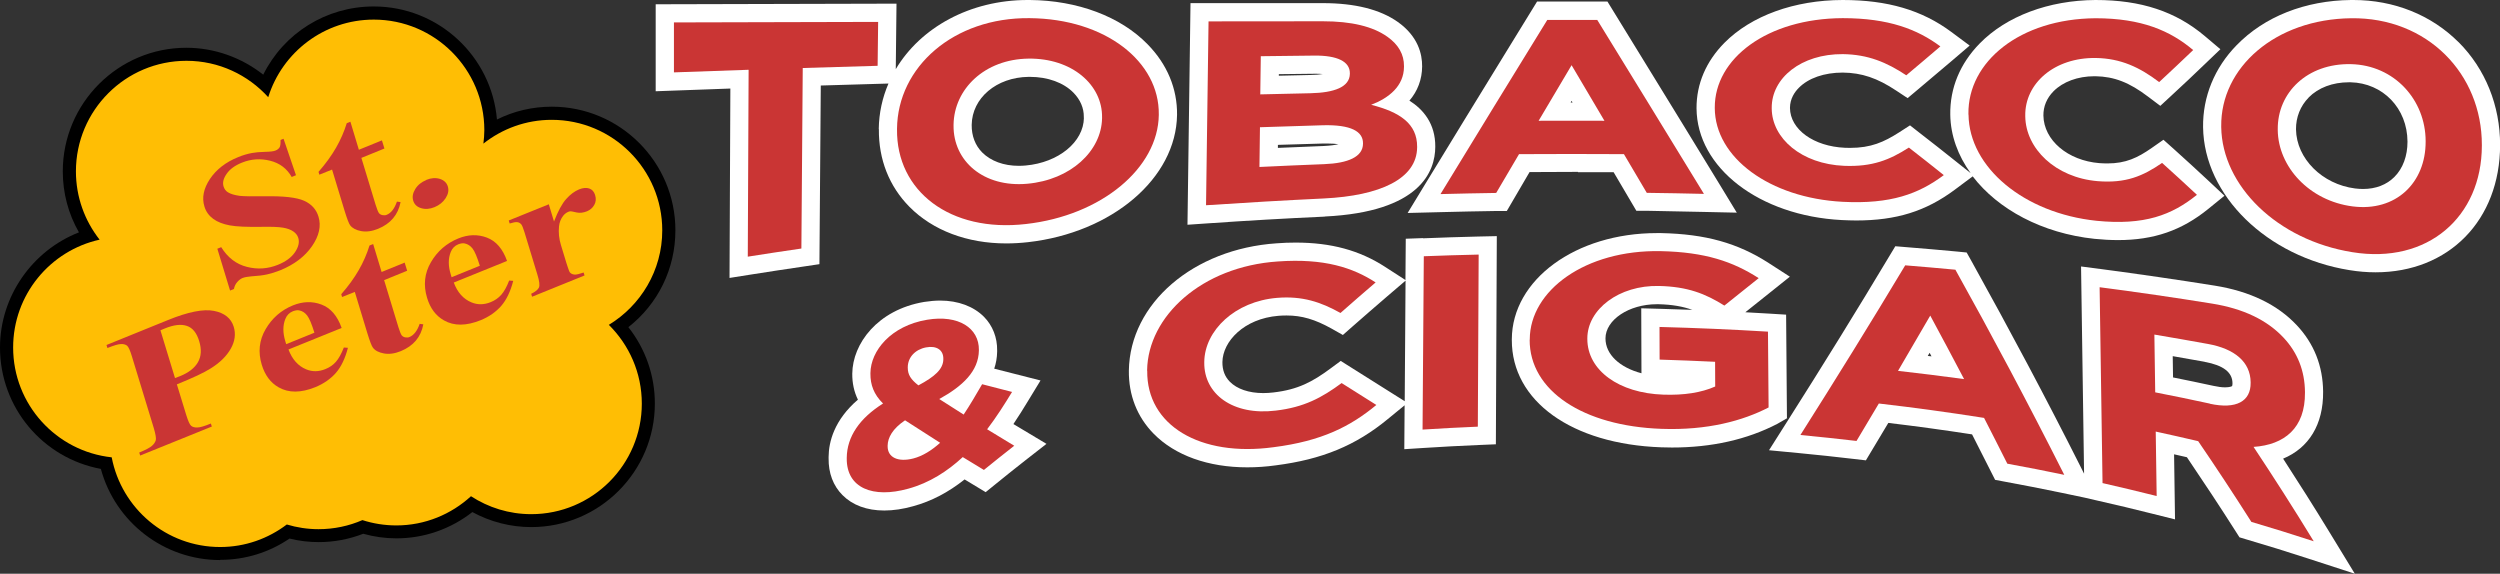 <?xml version="1.0" encoding="UTF-8"?>
<svg id="Layer_2" data-name="Layer 2" xmlns="http://www.w3.org/2000/svg" viewBox="0 0 239.71 55.01">
  <rect x="0" y="0" width="239.71" height="55.01" fill="#333333" stroke="none"/>
  <defs>
    <style>
      .cls-1 {
        fill: #ffbe04;
      }

      .cls-2 {
        fill: #fff;
      }

      .cls-3 {
        fill: #ca3534;
      }
    </style>
  </defs>
  <g id="Layer_1-2" data-name="Layer 1">
    <g>
      <g>
        <path d="M21.1,53.7c-5.37,0-10.04-3.62-11.43-8.74-5.57-1.03-9.67-5.89-9.67-11.64,0-4.9,3.09-9.29,7.57-11.04-1.02-1.78-1.55-3.77-1.55-5.85,0-6.53,5.31-11.85,11.85-11.85,2.68,0,5.28.93,7.37,2.58,1.98-3.98,6.03-6.54,10.6-6.54,6.2,0,11.3,4.78,11.81,10.84,1.62-.81,3.41-1.23,5.26-1.23,6.53,0,11.85,5.31,11.85,11.85,0,3.68-1.66,7.06-4.51,9.29,1.64,2.08,2.54,4.63,2.54,7.32,0,6.53-5.31,11.85-11.85,11.85-1.98,0-3.92-.5-5.65-1.44-2.08,1.63-4.63,2.52-7.28,2.52-1.08,0-2.14-.15-3.18-.44-1.37.53-2.8.8-4.27.8-.94,0-1.88-.11-2.8-.34-1.97,1.34-4.25,2.04-6.63,2.04Z"/>
        <path class="cls-1" d="M58.36,31.16c3.07-1.86,5.14-5.22,5.14-9.07,0-5.85-4.75-10.6-10.6-10.6-2.48,0-4.75.86-6.55,2.28.05-.42.09-.85.09-1.29,0-5.85-4.75-10.6-10.6-10.6-4.75,0-8.78,3.13-10.12,7.44-1.94-2.14-4.73-3.49-7.84-3.49-5.85,0-10.6,4.75-10.6,10.6,0,2.47.85,4.74,2.27,6.55-4.74,1.05-8.29,5.28-8.29,10.34,0,5.46,4.14,9.96,9.45,10.53.94,4.9,5.24,8.6,10.4,8.6,2.4,0,4.61-.81,6.39-2.16.96.29,1.99.45,3.04.45,1.49,0,2.92-.31,4.21-.87,1.02.33,2.12.51,3.25.51,2.76,0,5.27-1.07,7.16-2.8,1.66,1.08,3.64,1.72,5.78,1.72,5.85,0,10.6-4.75,10.6-10.6,0-2.95-1.21-5.62-3.16-7.55Z"/>
        <g>
          <path class="cls-3" d="M27.19,13.31l1.19,3.49-.41.17c-.46-.81-1.15-1.33-2.07-1.56-.92-.23-1.82-.17-2.69.18-.68.27-1.17.63-1.48,1.08-.31.44-.41.85-.29,1.22.07.23.21.42.4.54.27.17.65.28,1.15.35.36.04,1.18.06,2.44.04,1.77-.03,3.01.11,3.73.43.71.32,1.17.83,1.38,1.53.27.89.06,1.83-.62,2.82-.69,1-1.71,1.77-3.06,2.32-.43.17-.84.3-1.24.39-.4.09-.91.15-1.54.19-.35.03-.63.08-.83.16-.17.07-.34.2-.5.38-.16.18-.27.41-.32.67l-.37.15-1.22-4.01.37-.15c.63,1.01,1.46,1.64,2.47,1.89,1.01.26,2,.19,2.97-.2.74-.3,1.29-.7,1.63-1.2.34-.5.45-.96.32-1.38-.08-.25-.24-.46-.48-.62-.24-.17-.57-.29-.98-.36-.41-.07-1.11-.1-2.09-.08-1.37.02-2.38-.02-3.02-.14s-1.17-.32-1.58-.62c-.41-.3-.7-.69-.85-1.19-.26-.84-.08-1.72.53-2.64.61-.91,1.52-1.62,2.72-2.1.44-.18.88-.31,1.31-.39.33-.06.75-.1,1.25-.11.5-.01.84-.05,1.02-.13.17-.07.29-.17.37-.29s.11-.36.1-.72l.3-.12Z"/>
          <path class="cls-3" d="M33.6,11.68l.81,2.68,2.21-.9.24.78-2.21.9,1.37,4.51c.13.42.24.68.32.79.09.1.21.17.35.19.15.02.28.02.38-.03.43-.17.76-.6.99-1.27l.35.05c-.24,1.22-.96,2.07-2.16,2.56-.59.24-1.13.31-1.62.22-.49-.09-.84-.28-1.05-.55-.12-.15-.3-.62-.54-1.4l-1.2-3.95-1.22.49-.08-.27c.7-.8,1.26-1.58,1.69-2.33.43-.75.77-1.53,1.02-2.34l.33-.13Z"/>
          <path class="cls-3" d="M40.87,17.25c.46-.19.9-.22,1.3-.1.4.13.66.37.77.73.11.36.04.73-.21,1.12-.25.38-.6.67-1.06.86s-.89.22-1.29.1c-.4-.12-.65-.36-.76-.72-.11-.36-.04-.73.2-1.12.24-.39.6-.67,1.06-.86Z"/>
          <path class="cls-3" d="M16.96,36.86l.9,2.94c.18.57.33.92.47,1.03.13.11.33.17.59.16.26,0,.69-.13,1.3-.38l.09.29-6.87,2.78-.09-.29c.62-.25,1.03-.47,1.23-.65.2-.18.31-.36.36-.54.04-.18-.02-.56-.19-1.14l-2.1-6.88c-.17-.57-.33-.92-.46-1.03-.14-.11-.33-.17-.58-.16-.25,0-.69.13-1.31.38l-.09-.29,5.89-2.39c1.94-.79,3.41-1.08,4.42-.88,1.01.2,1.64.71,1.89,1.52.21.69.12,1.39-.28,2.1-.4.71-1.04,1.35-1.95,1.91-.61.39-1.68.89-3.21,1.51ZM15.38,31.66l1.4,4.59c.22-.08.39-.14.5-.19.81-.33,1.38-.77,1.7-1.33.32-.56.36-1.23.12-2.02-.24-.79-.63-1.28-1.18-1.46-.55-.19-1.26-.11-2.13.25l-.41.17Z"/>
          <path class="cls-3" d="M32.77,31.44l-5.11,2.07c.36.95.92,1.58,1.69,1.9.59.25,1.21.24,1.85-.02.4-.16.74-.39,1.01-.7.27-.31.52-.76.76-1.37l.39.03c-.26,1.01-.64,1.81-1.15,2.4-.51.58-1.17,1.04-1.97,1.37-1.38.56-2.56.57-3.52.02-.78-.44-1.31-1.16-1.62-2.16-.37-1.22-.25-2.36.37-3.42.62-1.06,1.49-1.82,2.62-2.28.94-.38,1.86-.41,2.73-.08.88.33,1.53,1.08,1.94,2.25ZM30.15,31.91c-.26-.84-.49-1.39-.7-1.66s-.46-.43-.76-.49c-.17-.04-.37,0-.6.08-.35.14-.59.39-.73.74-.25.62-.25,1.34,0,2.15l.08.27,2.71-1.1Z"/>
          <path class="cls-3" d="M35.78,23.4l.81,2.68,2.21-.9.24.78-2.21.9,1.37,4.51c.13.42.24.68.32.79.09.1.21.17.35.19.15.02.28.02.38-.03.43-.17.76-.6.99-1.27l.35.05c-.23,1.22-.95,2.07-2.16,2.57-.59.24-1.13.31-1.62.22-.49-.09-.84-.27-1.05-.55-.12-.15-.3-.62-.54-1.4l-1.2-3.95-1.22.49-.08-.27c.7-.8,1.26-1.58,1.69-2.33.43-.75.77-1.53,1.02-2.34l.33-.13Z"/>
          <path class="cls-3" d="M48.62,25.02l-5.11,2.07c.35.95.92,1.58,1.69,1.9.59.25,1.21.24,1.85-.02.4-.16.73-.39,1.01-.7.27-.31.53-.76.76-1.37l.39.03c-.26,1.01-.64,1.81-1.15,2.4-.51.58-1.16,1.04-1.97,1.37-1.38.56-2.56.57-3.52.02-.78-.44-1.32-1.16-1.62-2.16-.37-1.22-.25-2.36.37-3.42.62-1.06,1.5-1.82,2.63-2.28.94-.38,1.85-.41,2.73-.08.88.33,1.53,1.08,1.94,2.25ZM46.01,25.49c-.26-.84-.49-1.39-.7-1.66-.21-.27-.46-.43-.76-.49-.17-.04-.37,0-.6.08-.35.14-.59.39-.73.74-.25.62-.25,1.34,0,2.15l.08.27,2.71-1.1Z"/>
          <path class="cls-3" d="M52.62,19.58l.5,1.66c.39-1.01.78-1.73,1.17-2.16.39-.44.8-.74,1.23-.92.37-.15.7-.18.97-.09.28.09.47.3.57.63.11.35.08.67-.08.95-.16.28-.39.48-.7.61-.35.14-.68.18-1,.11-.31-.07-.5-.11-.55-.11-.08,0-.16.01-.24.05-.19.08-.36.21-.5.39-.22.29-.35.62-.39,1.01-.06.59,0,1.19.19,1.8l.51,1.68.14.43c.09.3.17.48.24.54.12.11.27.16.45.17.18,0,.45-.07.83-.2l.09.28-5.03,2.04-.09-.28c.4-.19.64-.39.74-.59.1-.21.05-.63-.15-1.27l-1.23-4.04c-.13-.42-.23-.67-.32-.77-.11-.12-.24-.19-.39-.2-.15-.02-.38.03-.71.13l-.09-.29,3.81-1.54Z"/>
        </g>
      </g>
      <g>
        <path class="cls-2" d="M84.27,12.39c-.03,2.9.99,5.48,2.94,7.45,2.23,2.25,5.52,3.5,9.27,3.5.68,0,1.39-.04,2.09-.12,8.06-.91,14.21-6.13,14.29-12.21.03-2.5-.94-4.84-2.82-6.76C107.44,1.58,103.32.04,98.74,0h-.2c-5.55,0-10.28,2.65-12.65,6.63l.07-6.28-23.09.06v8.34s5.37-.2,7.16-.26l-.08,18.16,2.02-.32c1.71-.27,3.41-.53,5.12-.78l1.48-.22.13-17.13c1.43-.04,4.99-.15,6.49-.19-.58,1.35-.91,2.81-.93,4.36ZM103.93,11.29c-.03,2.33-2.44,4.3-5.59,4.58-.22.02-.44.03-.66.03-1.44,0-2.68-.46-3.5-1.28-.67-.68-1.02-1.58-1.01-2.64.03-2.58,2.38-4.57,5.45-4.61h.13c1.71,0,3.23.55,4.18,1.52.66.67,1,1.49.99,2.3v.11Z"/>
        <path class="cls-2" d="M127.02,20.76c9.19-.44,10.59-4.35,10.6-6.68.02-2.22-1.15-3.59-2.48-4.43.79-.92,1.21-2.03,1.22-3.28.01-1.19-.39-2.89-2.34-4.27-1.69-1.19-4.09-1.8-7.18-1.8h-12.69s-.29,21.25-.29,21.25l1.89-.13c3.73-.26,7.52-.48,11.27-.65ZM128.37,13.82c-.34.08-.81.15-1.47.18-1.46.06-2.92.12-4.37.18v-.29c1.46-.05,2.91-.09,4.36-.13.12,0,.24,0,.35,0,.49,0,.86.03,1.13.07ZM125.62,7.19c-1,.02-2,.04-3,.07v-.15c1.15-.01,3.53-.04,3.53-.04.26,0,.49.01.68.03-.31.05-.7.08-1.2.09Z"/>
        <path class="cls-2" d="M151.3,16.51c1.14,0,2.28,0,3.42,0l2.18,3.7h.98c1.82.04,3.64.07,5.46.11l3.19.07-1.66-2.73c-2.34-3.84-4.67-7.63-6.98-11.39l-3.76-6.12h-6.75l-3.17,5.16c-2.51,4.09-5.04,8.2-7.58,12.38l-1.66,2.73,3.2-.08c1.77-.05,3.55-.08,5.33-.11h.98s2.18-3.73,2.18-3.73c1.55-.01,3.09-.02,4.64-.02ZM150.6,9.83l.09-.16c.03.05.06.1.09.16h-.18Z"/>
        <path class="cls-2" d="M176.59,21.1c.48.02.94.04,1.38.04,3.86,0,6.68-.88,9.45-2.94l1.73-1.29c2.42,3.16,6.66,5.46,11.68,5.99.79.08,1.55.12,2.26.12,3.43,0,6.1-.92,8.65-2.99l1.55-1.26-1.46-1.37c-1.12-1.05-2.24-2.07-3.36-3.08l-1.03-.92-1.13.79c-1.35.94-2.48,1.48-4.24,1.48-.25,0-.52-.01-.79-.03-3.01-.25-5.31-2.19-5.35-4.56-.01-.87.32-1.67.97-2.33.9-.91,2.33-1.44,3.92-1.44h.1c1.8.03,3.26.6,5.05,1.96l1.17.88,1.07-.99c1.1-1.01,2.19-2.04,3.29-3.1l1.4-1.34-1.48-1.25C208.62,1.1,205.3,0,200.92,0c-4.49.03-8.54,1.55-11.1,4.17-1.88,1.92-2.86,4.27-2.82,6.83.03,2.01.74,3.92,1.95,5.6l-1.47-1.17c-1.12-.9-2.25-1.78-3.37-2.65l-.97-.76-1.04.67c-1.47.94-2.71,1.49-4.71,1.49-.16,0-.32,0-.49-.01-2.99-.13-5.25-1.75-5.27-3.82,0-.89.46-1.54.85-1.93.92-.93,2.43-1.46,4.21-1.46h0c1.82.02,3.31.52,5.13,1.73l1.09.72,1-.84c1.1-.92,2.19-1.85,3.29-2.78l1.66-1.42-1.75-1.3C184.29.97,180.99,0,176.68,0c-4.63.01-8.76,1.51-11.33,4.1-1.76,1.78-2.69,3.93-2.68,6.28.03,5.7,6.01,10.31,13.92,10.72Z"/>
        <path class="cls-2" d="M235.73,4.04c-2.6-2.6-6.18-4.04-10.08-4.04h-.23c-4.4.05-8.3,1.59-10.97,4.34-2.11,2.16-3.25,4.93-3.21,7.86.09,6.54,6.12,12.43,14.03,13.7.85.14,1.69.21,2.51.21,7.02,0,11.93-4.99,11.94-12.21,0-3.78-1.41-7.28-3.98-9.86ZM221.36,9.35c.93-.94,2.3-1.46,3.86-1.46h.16c3.1.07,5.45,2.49,5.46,5.7,0,1.36-.44,2.56-1.25,3.37-.75.76-1.8,1.16-3.01,1.16-.25,0-.51-.02-.77-.05-3.14-.4-5.62-2.86-5.66-5.67-.01-1.16.42-2.24,1.21-3.04Z"/>
        <path class="cls-2" d="M98.54,38.5l1.23-2.02s-3.72-.95-4.44-1.13c.17-.5.27-1.04.28-1.63v-.12c.02-1.23-.43-2.38-1.26-3.22-.99-1-2.48-1.56-4.2-1.56-.5,0-1.01.05-1.54.13-4.48.76-6.86,4.01-6.89,6.87-.01.91.17,1.74.54,2.5-2.26,1.94-2.8,4.03-2.81,5.49v.13c-.02,1.42.44,2.64,1.33,3.53.96.97,2.34,1.48,4.01,1.48.87,0,1.8-.14,2.76-.41,1.76-.48,3.38-1.33,4.94-2.57.32.2,2.02,1.22,2.02,1.22l.95-.77c.96-.78,1.92-1.55,2.88-2.3l2-1.56s-2.84-1.7-3.17-1.9c.49-.73.95-1.46,1.37-2.16Z"/>
        <path class="cls-2" d="M136.46,22.83l-1.67.06-.03,3.96-1.92-1.24c-2.47-1.61-5.21-2.35-8.61-2.35-.59,0-1.21.02-1.83.07-7.98.54-14.06,5.76-14.16,12.2-.03,2.35.79,4.45,2.39,6.07,2.04,2.07,5.22,3.21,8.96,3.21.89,0,1.81-.06,2.73-.19,4.45-.57,7.67-1.9,10.75-4.44l1.61-1.32-.03,4.21,1.87-.12c1.74-.11,3.51-.21,5.25-.28l1.66-.07.09-19.96-1.8.04c-1.76.04-3.52.1-5.28.17ZM128.55,34.61l-.96.71c-1.74,1.29-3.14,2.04-5.49,2.31-.33.04-.66.06-.98.06-1.37,0-2.51-.39-3.2-1.09-.48-.49-.72-1.11-.71-1.89.03-1.96,2.05-4.16,5.38-4.43.26-.02.52-.03.77-.03,1.47,0,2.72.37,4.32,1.26l1.08.61.93-.82c1.12-.98,2.24-1.96,3.35-2.91l1.73-1.48-.08,11.56-6.13-3.86Z"/>
        <path class="cls-2" d="M171.34,40.07l-.08-9.9-1.62-.1c-.76-.05-1.53-.09-2.29-.13l4.27-3.41-2.03-1.31c-2.98-1.92-6.06-2.78-10.31-2.87h-.42c-7.77,0-13.87,4.46-13.9,10.17v.07c-.02,5.86,5.74,10,14.33,10.3.35.01.69.02,1.03.02,3.8,0,7.19-.76,10.1-2.27l.95-.55ZM157.39,35.79c-2.08-.55-3.45-1.8-3.45-3.34,0-1.78,2.25-3.28,4.92-3.28h.17c1.31.03,2.34.22,3.24.54-1.04-.04-2.07-.07-3.1-.1l-1.8-.05.02,6.23Z"/>
        <path class="cls-2" d="M218.91,43.98c2.48-1.03,3.87-3.29,3.84-6.42-.02-2.47-.87-4.61-2.52-6.37-1.85-1.98-4.5-3.26-7.86-3.8-3.57-.57-7.22-1.1-10.83-1.58l-2-.26.29,19.87-.34-.68c-3.29-6.53-6.72-12.98-10.47-19.73l-.45-.8-.91-.09c-1.61-.15-3.23-.29-4.85-.42l-1.08-.09-.56.93c-3.01,5.03-6.29,10.34-10.03,16.23l-1.52,2.4,2.83.27c1.77.17,3.57.36,5.34.57l1.12.13s1.63-2.71,2.15-3.59c2.68.32,5.37.69,8.03,1.1.61,1.19,1.21,2.38,1.82,3.59l.39.77.85.16c1.8.33,3.63.69,5.42,1.06l2.29.48h0s1.34.31,1.34.31c1.72.39,3.46.8,5.15,1.23l2.2.55-.09-6.24c.41.09.82.19,1.23.28,1.59,2.35,3.17,4.74,4.69,7.13l.35.55.63.19c1.98.58,3.98,1.2,5.94,1.84l4.49,1.46-2.46-4.03c-1.44-2.36-2.92-4.7-4.42-7.01ZM184.84,34.13c.06-.1.12-.2.18-.3.06.11.12.23.18.34-.12-.01-.24-.03-.36-.04ZM211.4,34.7c1.75.32,2.65.98,2.66,2.04,0,.21-.04.28-.04.28-.04.03-.24.12-.68.12-.31,0-.68-.05-1.09-.14-1.29-.28-2.59-.55-3.89-.81l-.03-2.04c1.02.18,2.04.36,3.06.54Z"/>
        <g>
          <path class="cls-3" d="M71.79,6.69c-2.39.08-4.78.16-7.17.25V2.15c6.53-.02,13.05-.04,19.58-.05-.01,1.4-.03,2.81-.05,4.21-2.39.07-4.79.14-7.18.21-.04,5.77-.09,11.54-.13,17.31-1.72.25-3.43.51-5.14.78.03-5.97.06-11.95.08-17.92Z"/>
          <path class="cls-3" d="M86.01,12.4s0-.04,0-.06c.06-5.91,5.42-10.68,12.71-10.6,7.29.06,12.46,4.18,12.39,9.24,0,.02,0,.03,0,.05-.07,5.06-5.46,9.63-12.74,10.45-7.28.84-12.43-3.16-12.36-9.08ZM105.67,11.32s0-.03,0-.05c.05-3.14-2.89-5.71-7.07-5.65-4.19.06-7.12,2.91-7.17,6.34,0,.02,0,.04,0,.06-.04,3.43,2.88,5.97,7.06,5.6,4.18-.37,7.13-3.15,7.18-6.29Z"/>
          <path class="cls-3" d="M115.88,2.05c3.66,0,7.32,0,10.97-.01,2.74,0,4.79.5,6.17,1.48,1.08.76,1.61,1.71,1.6,2.83,0,.02,0,.03,0,.05-.01,1.86-1.45,3-3.15,3.65,2.74.69,4.42,1.81,4.41,4.02,0,.02,0,.03,0,.05-.02,3.04-3.57,4.65-8.94,4.91-3.77.18-7.54.4-11.3.65.08-5.87.16-11.75.24-17.62ZM129.43,7.03c.01-1.13-1.2-1.72-3.4-1.7-1.71.02-3.43.04-5.14.06-.02,1.22-.03,2.44-.05,3.66,1.6-.04,3.2-.08,4.81-.11,2.3-.05,3.76-.6,3.78-1.86,0-.02,0-.03,0-.05ZM130.69,13.74c.01-1.13-1.14-1.8-3.85-1.73-2.01.06-4.02.12-6.03.19-.02,1.27-.03,2.54-.05,3.81,2.07-.1,4.14-.19,6.21-.27,2.31-.09,3.71-.71,3.72-1.96,0-.02,0-.03,0-.05Z"/>
          <path class="cls-3" d="M148.36,1.91c1.6,0,3.2,0,4.79,0,3.38,5.51,6.79,11.04,10.23,16.68-1.83-.04-3.65-.08-5.48-.1-.73-1.24-1.46-2.48-2.19-3.71-3.35-.02-6.71-.02-10.06,0-.73,1.24-1.46,2.48-2.19,3.72-1.78.03-3.56.06-5.34.11,3.44-5.65,6.85-11.19,10.24-16.7ZM153.84,11.58c-1.05-1.78-2.1-3.55-3.15-5.33-1.05,1.78-2.1,3.55-3.16,5.33,2.1,0,4.21-.01,6.31,0Z"/>
          <path class="cls-3" d="M164.42,10.37s0-.03,0-.05c-.02-4.7,5.01-8.55,12.27-8.58,4.42,0,7.17,1.08,9.36,2.71-1.09.93-2.18,1.86-3.27,2.77-1.88-1.25-3.68-2-6.08-2.03-3.99-.03-6.84,2.29-6.82,5.16,0,.02,0,.03,0,.05.02,2.87,2.86,5.33,6.94,5.5,2.71.11,4.37-.57,6.21-1.75,1.12.87,2.24,1.75,3.35,2.64-2.41,1.8-5.08,2.8-9.7,2.56-7-.37-12.24-4.24-12.26-8.99Z"/>
          <path class="cls-3" d="M188.74,10.98s0-.03,0-.05c-.07-5.01,4.94-9.13,12.19-9.18,4.42,0,7.17,1.2,9.36,3.05-1.09,1.04-2.18,2.07-3.26,3.07-1.87-1.42-3.68-2.27-6.07-2.31-3.98-.06-6.82,2.44-6.77,5.54,0,.02,0,.03,0,.05.04,3.1,2.89,5.88,6.94,6.22,2.7.22,4.34-.48,6.18-1.75,1.11,1,2.23,2.02,3.34,3.06-2.4,1.94-5.04,2.95-9.63,2.49-6.96-.73-12.21-5.12-12.27-10.18Z"/>
          <path class="cls-3" d="M212.98,12.18s0-.04,0-.06c-.07-5.63,5.17-10.29,12.46-10.37,7.3-.1,12.54,5.33,12.53,12.15v.07c-.01,6.83-5.21,11.39-12.42,10.21-7.21-1.16-12.49-6.37-12.57-12ZM232.58,13.58s0-.04,0-.06c-.01-3.93-2.99-7.28-7.17-7.37-4.18-.09-7.05,2.73-7.01,6.26,0,.02,0,.04,0,.06.04,3.53,3.03,6.79,7.18,7.32,4.15.53,7.01-2.27,7-6.21Z"/>
          <path class="cls-3" d="M92.31,43.83c-1.46,1.35-3.18,2.47-5.23,3.03-3.37.94-5.92-.05-5.89-2.91,0-.02,0-.03,0-.05.02-2.04,1.24-3.8,3.48-5.21-.88-.87-1.22-1.79-1.21-2.87,0-.01,0-.03,0-.04.02-2.15,1.97-4.54,5.43-5.12,3.03-.51,5,.81,4.97,2.9,0,.01,0,.03,0,.04-.03,1.99-1.55,3.42-3.8,4.66.78.5,1.56,1,2.34,1.49.6-.9,1.17-1.88,1.77-2.91.96.25,1.91.49,2.87.74-.7,1.15-1.49,2.4-2.39,3.58.87.53,1.73,1.06,2.6,1.58-.97.76-1.94,1.53-2.91,2.32-.68-.41-1.36-.82-2.04-1.24ZM90.15,42.46c-1.12-.71-2.24-1.43-3.37-2.16-1.2.81-1.66,1.66-1.67,2.44,0,.01,0,.03,0,.04-.01,1.1,1.02,1.55,2.46,1.18.89-.23,1.76-.77,2.58-1.51ZM90.45,34.44s0-.03,0-.04c.01-.86-.67-1.28-1.66-1.09-1.04.2-1.74.95-1.75,1.9,0,.01,0,.03,0,.04,0,.68.29,1.13,1.02,1.7,1.56-.83,2.38-1.55,2.39-2.5Z"/>
          <path class="cls-3" d="M109.99,35.55s0-.03,0-.05c.08-5.16,5.22-9.94,12.53-10.43,4.46-.32,7.21.6,9.38,2.01-1.12.96-2.25,1.94-3.37,2.93-1.87-1.05-3.66-1.65-6.08-1.45-4.02.33-6.94,3.11-6.98,6.14,0,.02,0,.03,0,.05-.04,3.04,2.75,5.12,6.85,4.62,2.73-.32,4.42-1.24,6.32-2.64,1.11.7,2.22,1.4,3.33,2.1-2.48,2.05-5.21,3.46-9.86,4.05-7.05.96-12.18-2.1-12.11-7.33Z"/>
          <path class="cls-3" d="M136.52,24.57c1.75-.07,3.5-.12,5.26-.16-.03,5.5-.05,11-.08,16.5-1.77.07-3.53.17-5.3.28.04-5.54.08-11.08.12-16.62Z"/>
          <path class="cls-3" d="M146.68,32.58s0-.03,0-.05c.02-4.67,5.32-8.59,12.55-8.45,4.27.09,6.93,1,9.4,2.59-1.1.88-2.19,1.75-3.29,2.63-1.82-1.14-3.53-1.82-6.27-1.88-3.83-.09-6.87,2.24-6.87,5.03,0,.02,0,.03,0,.05,0,3.01,3.03,5.2,7.29,5.34,1.96.07,3.64-.19,4.97-.78,0-.79,0-1.58-.01-2.37-1.77-.09-3.54-.15-5.32-.21,0-1.04,0-2.09-.01-3.13,3.47.09,6.94.24,10.4.45.02,2.42.04,4.84.06,7.27-2.46,1.27-5.85,2.21-10.26,2.05-7.51-.26-12.67-3.65-12.65-8.55Z"/>
          <path class="cls-3" d="M182.67,25.44c1.61.13,3.22.27,4.82.42,3.48,6.24,6.96,12.77,10.44,19.67-1.82-.38-3.64-.74-5.46-1.07-.74-1.48-1.49-2.94-2.23-4.39-3.36-.53-6.72-.99-10.09-1.38-.71,1.2-1.43,2.4-2.14,3.59-1.79-.21-3.59-.4-5.38-.57,3.38-5.33,6.72-10.72,10.05-16.27ZM188.32,36.34c-1.08-2.06-2.16-4.08-3.24-6.08-1.03,1.78-2.06,3.55-3.09,5.3,2.11.24,4.23.5,6.34.79Z"/>
          <path class="cls-3" d="M201.32,27.54c3.6.47,7.19.99,10.78,1.57,2.99.48,5.27,1.57,6.86,3.27,1.35,1.44,2.03,3.19,2.05,5.2,0,.02,0,.04,0,.06.03,3.41-1.97,5.01-4.93,5.21,1.93,2.91,3.86,5.92,5.77,9.05-1.99-.65-3.98-1.27-5.98-1.86-1.69-2.66-3.39-5.24-5.1-7.74-1.35-.32-2.71-.62-4.07-.92.03,2.06.06,4.12.09,6.18-1.73-.43-3.46-.85-5.19-1.24-.09-6.26-.18-12.52-.28-18.79ZM211.88,38.71c2.55.56,3.94-.24,3.92-2,0-.02,0-.04,0-.06-.02-1.95-1.54-3.21-4.09-3.67-1.71-.31-3.43-.61-5.14-.9.03,1.85.05,3.7.08,5.54,1.75.34,3.5.7,5.24,1.08Z"/>
        </g>
      </g>
    </g>
  </g>
</svg>